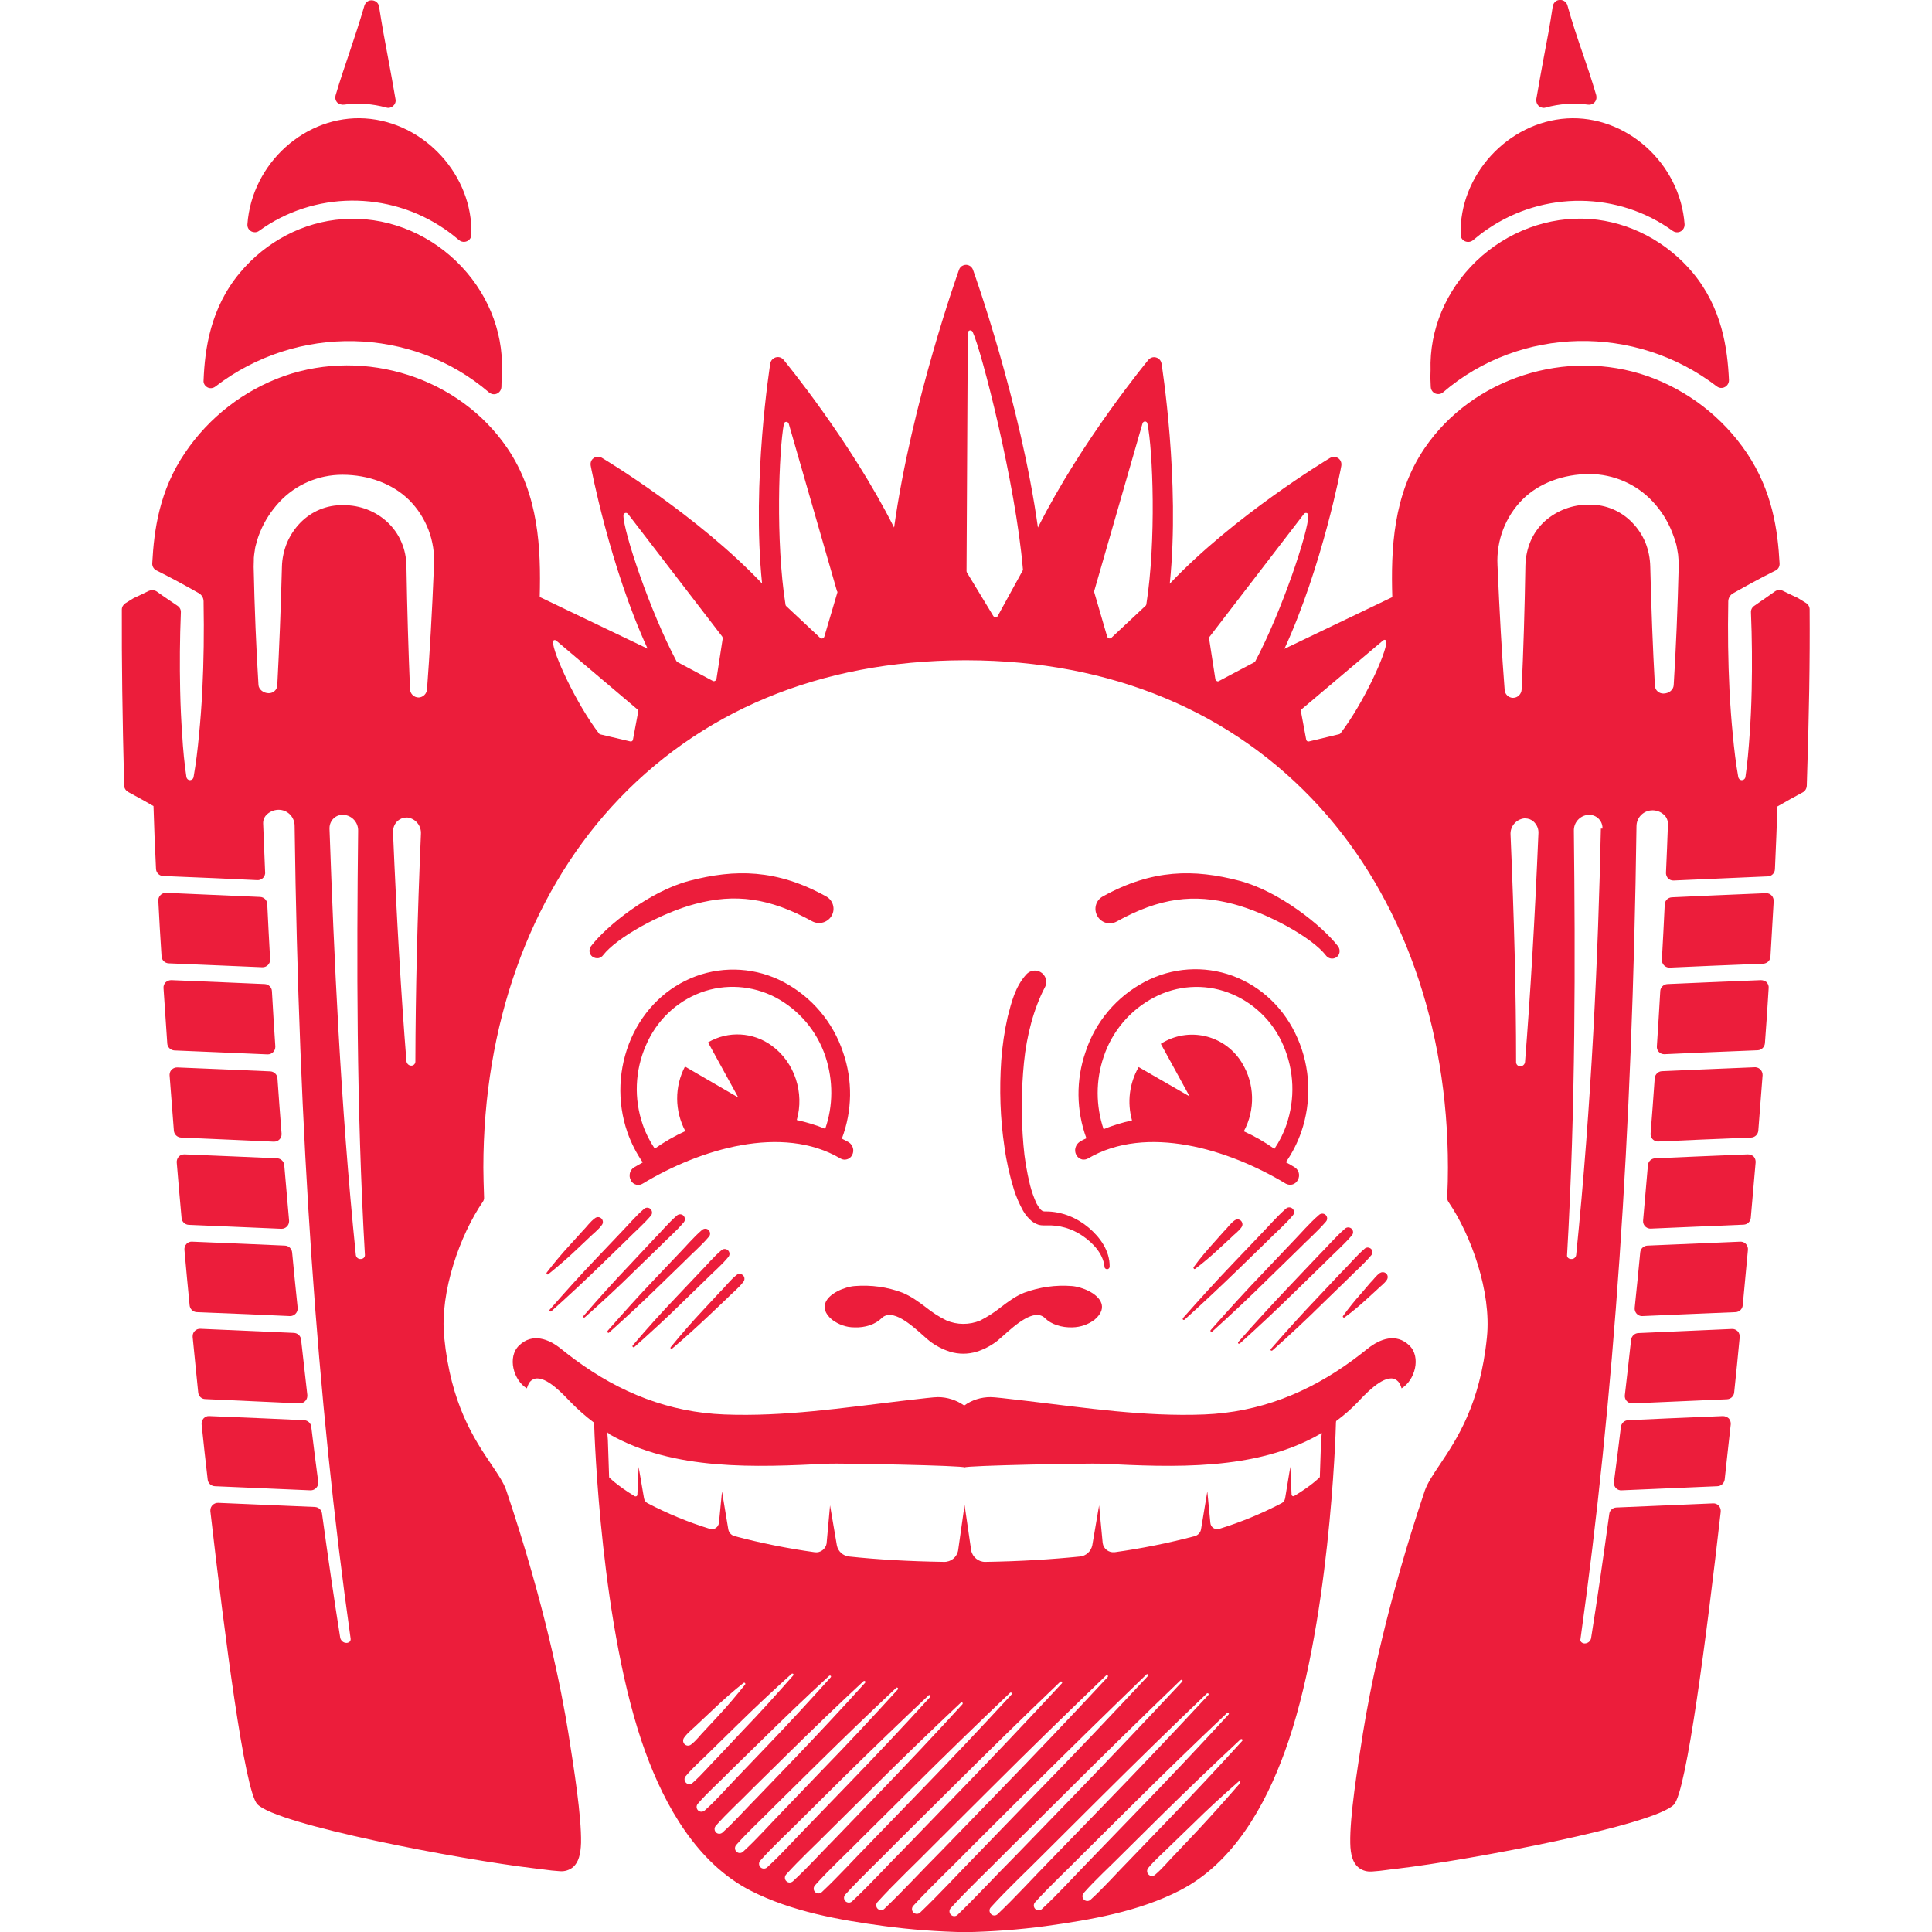 <?xml version="1.0" encoding="utf-8"?>
<!-- Generator: Adobe Illustrator 23.0.6, SVG Export Plug-In . SVG Version: 6.00 Build 0)  -->
<svg version="1.1" id="Layer_1" xmlns="http://www.w3.org/2000/svg" xmlns:xlink="http://www.w3.org/1999/xlink" x="0px" y="0px"
	 width="1080px" height="1080px" viewBox="0 0 1080 1080" style="enable-background:new 0 0 1080 1080;" xml:space="preserve">
<style type="text/css">
	.st0{fill:#EC1D3B;}
</style>
<g>
	<path class="st0" d="M173.5,833.1h0.2c2.3,0,4.2-1.9,4.2-4.2c0-0.2,0-0.4,0-0.5c-1.3-9.9-2.6-19.9-3.9-30.8c-0.2-2-1.9-3.6-4-3.7
		c-10.2-0.5-30.9-1.4-53-2.3c-1.2-0.1-2.4,0.4-3.2,1.3c-0.8,0.9-1.2,2.1-1.1,3.3c1.1,10.5,2.2,20.8,3.4,30.9c0.2,2,1.9,3.6,4,3.7
		C141,831.7,161.4,832.6,173.5,833.1z"/>
	<path class="st0" d="M973.3,694.1c-0.2,0-0.4,0-0.6,0l0.1,0c-20.6,0.9-40.4,1.7-51.9,2.2c-2.1,0.1-3.8,1.7-4,3.8
		c-1,10.3-2,20.7-3.1,31c-0.2,2.3,1.4,4.3,3.7,4.6c0.1,0,0.3,0,0.4,0h0.2c12-0.5,31.7-1.4,52.1-2.2c2.1-0.1,3.8-1.7,4-3.8
		c1-10.3,1.9-20.6,2.9-31C977.3,696.3,975.6,694.3,973.3,694.1z"/>
	<path class="st0" d="M963.1,791.6c-22.1,0.9-42.7,1.8-53,2.3c-2,0.1-3.7,1.6-4,3.7c-1.3,10.9-2.6,21-3.9,30.8
		c-0.3,2.3,1.3,4.4,3.6,4.7c0.2,0,0.4,0,0.5,0h0.2c12.1-0.5,32.5-1.4,53.6-2.3c2.1-0.1,3.7-1.7,4-3.7c1.1-10.1,2.2-20.4,3.4-30.9
		c0.1-1.2-0.3-2.4-1.1-3.3C965.5,792.1,964.3,791.6,963.1,791.6z"/>
	<path class="st0" d="M968.1,742.9c-21.1,0.9-41.2,1.8-52.3,2.3c-2.1,0.1-3.7,1.7-4,3.7c-1.1,9.9-2.2,20-3.5,31
		c-0.3,2.3,1.4,4.4,3.7,4.6c0.2,0,0.3,0,0.5,0h0.2c11.5-0.5,31.6-1.4,52.7-2.3c2.1-0.1,3.8-1.7,4-3.7c1.1-10.2,2.1-20.6,3.1-31
		c0.1-1.2-0.3-2.4-1.1-3.3C970.5,743.3,969.3,742.8,968.1,742.9z"/>
	<path class="st0" d="M94.3,538.5c20.2,0.8,39.8,1.7,52.3,2.2h0.2c2.3,0,4.2-1.9,4.2-4.2c0-0.1,0-0.1,0-0.2
		c-0.6-10.3-1.1-20.6-1.6-30.9c-0.1-2.2-1.8-3.9-4-4c-11.7-0.5-31.7-1.4-52.5-2.3c-2.3-0.1-4.3,1.7-4.4,4c0,0.1,0,0.3,0,0.4
		c0.5,10.1,1.1,20.5,1.8,31C90.4,536.7,92.1,538.4,94.3,538.5z"/>
	<path class="st0" d="M977,645.3c-20.4,0.8-40,1.7-51.8,2.2c-2.1,0.1-3.8,1.7-4,3.8c-0.9,10.3-1.8,20.7-2.7,31
		c-0.2,2.3,1.5,4.3,3.8,4.5c0.1,0,0.3,0,0.4,0h0.2c12.3-0.5,31.8-1.4,51.8-2.2c2.1-0.1,3.8-1.7,4-3.8c0.9-10.3,1.8-20.7,2.7-31
		c0.1-1.2-0.3-2.4-1.1-3.3C979.4,645.7,978.2,645.3,977,645.3z"/>
	<path class="st0" d="M149.5,589.4h0.2c2.3,0,4.2-1.9,4.2-4.2c0-0.1,0-0.2,0-0.3c-0.7-10.3-1.3-20.6-1.9-30.9
		c-0.1-2.1-1.9-3.8-4-3.9c-11.9-0.5-31.7-1.4-52.2-2.2c-1.2,0-2.3,0.4-3.2,1.2c-0.8,0.8-1.3,2-1.2,3.2c0.7,10.2,1.4,20.5,2.1,31
		c0.1,2.1,1.9,3.8,4,3.9C117.5,588,137,588.9,149.5,589.4z"/>
	<path class="st0" d="M162,735.7h0.2c2.3,0,4.2-1.9,4.2-4.2c0-0.1,0-0.3,0-0.4c-1.1-10.3-2.1-20.6-3.1-31c-0.2-2.1-1.9-3.7-4-3.8
		c-11.6-0.5-31.3-1.4-51.9-2.2c-1.2-0.1-2.4,0.4-3.2,1.3c-0.8,0.9-1.2,2.1-1.1,3.3c0.9,10.4,1.9,20.7,2.9,31c0.2,2.1,1.9,3.7,4,3.8
		C130.3,734.3,150,735.1,162,735.7z"/>
	<path class="st0" d="M167.4,784.5h0.2c2.3,0,4.2-1.9,4.2-4.2c0-0.2,0-0.3,0-0.5c-1.2-10.6-2.4-21-3.5-31c-0.2-2-1.9-3.6-4-3.7
		c-11.1-0.5-31.2-1.4-52.3-2.3c-2.3-0.1-4.3,1.7-4.3,4.1c0,0.2,0,0.3,0,0.5c1,10.5,2.1,20.8,3.1,31c0.2,2.1,1.9,3.7,4,3.7
		C135.8,783.1,155.9,784,167.4,784.5z"/>
	<path class="st0" d="M157.2,686.9h0.2c2.3,0,4.2-1.9,4.2-4.2c0-0.1,0-0.3,0-0.4c-0.9-10.3-1.8-20.6-2.7-31c-0.2-2.1-1.9-3.7-4-3.8
		c-11.9-0.5-31.5-1.4-51.8-2.2c-1.2,0-2.4,0.4-3.2,1.3c-0.8,0.9-1.2,2.1-1.1,3.3c0.9,10.3,1.7,20.7,2.7,31c0.2,2.1,1.9,3.7,4,3.8
		C125.4,685.5,144.9,686.4,157.2,686.9z"/>
	<path class="st0" d="M153,638.2h0.2c2.3,0,4.2-1.8,4.2-4.1c0-0.1,0-0.3,0-0.4c-0.8-10.3-1.6-20.6-2.3-30.9c-0.1-2.1-1.9-3.8-4-3.9
		c-12-0.5-31.6-1.4-51.9-2.2c-2.3-0.1-4.3,1.6-4.4,3.9c0,0.2,0,0.4,0,0.5c0.8,10.2,1.6,20.6,2.4,31c0.2,2.1,1.9,3.7,4,3.8
		C121.2,636.8,140.6,637.6,153,638.2z"/>
	<path class="st0" d="M192.3,58.5c7.9-1.1,15.9-0.5,23.6,1.6c0.4,0.1,0.7,0.2,1.1,0.2c1,0,2-0.4,2.8-1.1c1-0.9,1.6-2.3,1.3-3.7
		c-1.4-8.4-2.8-15.7-4.1-22.8c-1.8-9.4-3.4-18.2-5.1-29c-0.3-2.3-2.5-3.8-4.8-3.5c-1.6,0.2-2.9,1.4-3.4,3c-2.8,9.6-5.5,17.6-8.3,26
		c-2.5,7.5-5.2,15.2-7.8,24.1c-0.4,1.4-0.1,2.8,0.8,3.9C189.5,58.2,190.9,58.7,192.3,58.5z"/>
	<path class="st0" d="M799.6,211.1c0.1,1.7,0.1,3.5,0.2,5.2c0.1,2.3,2,4.1,4.3,4c1,0,1.9-0.4,2.6-1c43.1-37,107.4-38.3,153-3.3
		c1.8,1.4,4.4,1.1,5.9-0.8c0.6-0.8,0.9-1.7,0.9-2.7c-0.8-17.5-3.8-40.2-20.2-60c-14.6-17.5-35.6-28.5-57.6-30.1
		c-23-1.6-46.2,7-63.5,23.6c-16.9,16.3-26.2,38.4-25.5,60.9L799.6,211.1z"/>
	<path class="st0" d="M981.4,596.6c-0.2,0-0.4,0-0.5,0l0,0c-20.3,0.8-40,1.7-51.9,2.2c-2.1,0.1-3.8,1.8-4,3.9
		c-0.7,10.3-1.5,20.6-2.3,30.9c-0.2,2.3,1.5,4.3,3.8,4.5c0.1,0,0.3,0,0.4,0h0.2c12.5-0.6,31.9-1.4,51.8-2.2c2.1-0.1,3.8-1.7,4-3.8
		c0.8-10.4,1.6-20.7,2.4-31C985.4,598.8,983.7,596.8,981.4,596.6z"/>
	<path class="st0" d="M142.2,129.8c1,0.1,1.9-0.2,2.7-0.8l0,0c30.5-22.1,72.2-22.5,103.6-1c2.8,1.9,5.5,4,8.1,6.2
		c1.7,1.5,4.4,1.3,5.9-0.4c0.6-0.7,1-1.6,1-2.6c1-33.1-26.2-62.9-59.4-65c-33.1-2.1-63.3,24.9-65.8,59.2
		C138.1,127.7,139.9,129.7,142.2,129.8z"/>
	<path class="st0" d="M863,60.3c0.4,0,0.7-0.1,1.1-0.2c7.7-2.1,15.7-2.7,23.6-1.6c2.3,0.3,4.4-1.2,4.7-3.5c0.1-0.6,0-1.2-0.1-1.8
		c-2.6-8.9-5.2-16.6-7.8-24.1c-2.9-8.4-5.6-16.4-8.3-26.1c-0.6-2.2-2.9-3.5-5.2-2.9c-1.6,0.4-2.7,1.8-3,3.4
		c-1.6,10.8-3.3,19.6-5.1,29c-1.3,7.2-2.7,14.5-4.1,22.9c-0.2,1.4,0.3,2.8,1.3,3.8C861,59.9,862,60.3,863,60.3z"/>
	<path class="st0" d="M819,134.9c1.5,0.6,3.2,0.4,4.4-0.6c2.6-2.2,5.3-4.3,8.1-6.2c31.4-21.5,73.1-21.1,103.6,1
		c1.9,1.3,4.5,0.9,5.8-1c0.6-0.8,0.8-1.7,0.8-2.7c-2.5-34.2-32.7-61.2-65.8-59.2c-33.2,2.1-60.3,31.9-59.4,65
		C816.5,132.8,817.5,134.3,819,134.9z"/>
	<path class="st0" d="M115.9,216.5c1.4,0.8,3.2,0.6,4.5-0.4c45.6-35.1,109.9-33.7,153,3.3c0.8,0.6,1.7,1,2.7,1
		c2.3,0,4.1-1.8,4.2-4.1c0-1.8,0.1-3.5,0.2-5.2l0.1-4.1c0.7-22.4-8.6-44.6-25.5-60.9c-17.3-16.7-40.5-25.3-63.5-23.6
		c-22,1.5-43,12.5-57.6,30.1c-16.4,19.7-19.5,42.5-20.2,60C113.6,214.2,114.5,215.7,115.9,216.5z"/>
	<path class="st0" d="M984.3,547.9c-20.5,0.8-40.3,1.7-52.2,2.2c-2.1,0.1-3.9,1.8-4,3.9c-0.6,10.3-1.2,20.6-1.9,30.9
		c-0.2,2.3,1.6,4.3,3.9,4.4c0.1,0,0.2,0,0.3,0h0.2c12.5-0.6,32-1.4,52-2.2c2.1-0.1,3.8-1.8,4-3.9c0.8-10.5,1.5-20.8,2.1-31
		c0.1-1.2-0.4-2.3-1.2-3.2C986.6,548.3,985.5,547.9,984.3,547.9z"/>
	<path class="st0" d="M987.5,499.3c-0.1,0-0.3,0-0.4,0l0,0c-20.8,0.9-40.8,1.7-52.5,2.3c-2.2,0.1-3.9,1.8-4,4
		c-0.5,10.3-1,20.6-1.6,30.9c-0.1,2.3,1.7,4.3,4,4.4c0.1,0,0.1,0,0.2,0h0.2c12.5-0.6,32.1-1.4,52.3-2.2c2.1-0.1,3.9-1.8,4-3.9
		c0.6-10.5,1.2-20.9,1.8-31C991.6,501.3,989.8,499.4,987.5,499.3z"/>
	<path class="st0" d="M1011.6,340.6c0-1.4-0.8-2.8-2-3.5l-2.4-1.5l-1.8-1.1l-0.5-0.3c-0.9-0.4-1.7-0.8-2.6-1.2l-5.8-2.8
		c-1.4-0.7-3-0.5-4.3,0.4c-2.1,1.5-4.3,3-6.4,4.5c-1.2,0.8-2.4,1.6-3.6,2.5l-1.6,1.1c-1.2,0.8-1.9,2.2-1.8,3.6
		c0.6,14.6,0.7,29.2,0.4,43.4c-0.2,9.6-0.6,17.3-1.1,24.4c-0.6,8.9-1.3,16.9-2.4,24.3c-0.2,1.1-1.2,1.8-2.3,1.7
		c-0.8-0.1-1.5-0.8-1.7-1.7c-1.3-7.4-2.3-15.3-3.1-24.2c-0.7-7-1.3-14.8-1.8-24.3c-0.8-16.3-1-32.7-0.7-48.9v-0.7
		c0-2,1.1-3.8,2.8-4.7c3.6-2,7.3-4.1,11-6.1c4.1-2.2,7.7-4.1,11.1-5.8l1.2-0.6l0.2-0.1c1.6-0.7,2.5-2.3,2.4-4
		c-1-18.6-4-40.5-18.4-61.9c-13.4-19.8-32.8-34.8-55.3-42.8c-45.6-15.9-98,1-124.7,40.2c-17.7,26-18.9,56.4-18.1,83.3l-60.3,28.9
		c21.2-46.1,31.8-101.7,31.8-102.3c0.4-2.3-1-4.5-3.3-4.9c-1-0.2-2.1,0-3,0.5c-2.3,1.4-53.6,32.3-89.6,70.3
		c5.9-57.2-4.5-122.4-4.6-123.1c-0.4-2.3-2.5-3.8-4.8-3.5c-1,0.2-1.9,0.7-2.5,1.4c-0.4,0.5-37.4,45.2-61.8,93.8
		c-9.8-70.1-36-143.3-36.3-144.1c-0.8-2.2-3.2-3.3-5.3-2.5c-1.2,0.4-2.1,1.3-2.5,2.5c-0.3,0.8-26.5,74-36.3,144.1
		c-24.4-48.5-61.4-93.3-61.8-93.8c-1.5-1.8-4.1-2-5.9-0.5c-0.8,0.6-1.3,1.5-1.5,2.5c-0.1,0.7-10.5,65.9-4.6,123.1
		c-36-38-87.2-68.9-89.6-70.3c-2-1.2-4.5-0.5-5.7,1.4c-0.5,0.9-0.7,1.9-0.5,3c0.1,0.6,10.6,56.2,31.8,102.3l-60.3-28.9
		c0.7-26.8-0.4-57.2-18.2-83.3c-26.7-39.2-79.1-56.1-124.7-40.2c-22.5,8-41.9,23-55.3,42.8c-14.5,21.3-17.4,43.3-18.4,61.9
		c-0.1,1.7,0.9,3.3,2.4,4l0.2,0.1l1.2,0.6c3.4,1.7,7,3.6,11.1,5.8c3.7,2,7.3,4,11,6.1c1.7,0.9,2.8,2.7,2.8,4.7v0.8
		c0.3,16.2,0.1,32.6-0.7,48.8c-0.5,9.6-1.1,17.3-1.8,24.4c-0.8,8.9-1.8,16.8-3.1,24.2c-0.2,1.1-1.2,1.8-2.3,1.7
		c-0.8-0.1-1.5-0.8-1.7-1.7c-1.1-7.4-1.9-15.3-2.4-24.3c-0.5-7-0.9-14.8-1.1-24.4c-0.3-14.2-0.2-28.8,0.4-43.4
		c0.1-1.4-0.6-2.8-1.8-3.6l-1.6-1.1c-1.2-0.8-2.4-1.6-3.7-2.5c-2.1-1.4-4.2-2.9-6.3-4.4c-1.3-0.9-3-1-4.5-0.4l-5.8,2.8
		c-0.9,0.4-1.7,0.8-2.6,1.2l-0.5,0.3l-1.8,1.1l-2.4,1.5c-1.2,0.8-2,2.1-2,3.5c-0.1,28.5,0.3,59.8,1.3,98.4c0,1.5,0.9,2.8,2.2,3.6
		c4.7,2.5,9.5,5.2,14.2,7.9c0.3,11,0.8,22.7,1.4,35.1c0.1,2.2,1.8,3.9,4,4c20.5,0.8,40.3,1.7,52.6,2.3c1.7,0.1,3.4-0.9,4.1-2.5
		c0.2-0.6,0.4-1.2,0.3-1.8c-0.4-9.1-0.7-18.2-1.1-27.2V460c0-1.9,0.9-3.7,2.3-4.9c1.9-1.7,4.5-2.6,7.1-2.4c4.7,0.4,8.2,4.3,8.2,9
		c2.3,172.2,12.5,320.8,31.3,454.3c0.1,0.6-0.1,1.2-0.4,1.6c-0.5,0.5-1.2,0.8-1.9,0.8c-1.7,0-3.1-1.2-3.5-2.8
		c-3.5-22-6.9-45.5-10.2-69.6c-0.3-2-1.9-3.5-4-3.6c-10.9-0.5-31.9-1.4-54-2.3c-2.3-0.1-4.3,1.7-4.4,4c0,0.2,0,0.4,0,0.7
		c8.1,70.4,19.1,156,26.2,163.7c10.4,11.5,113.9,31.1,154.7,35.9c2.3,0.3,4.1,0.5,5.7,0.7c3,0.4,5.3,0.7,8.6,0.9
		c2.8,0.3,5.6-0.6,7.7-2.4c2.8-2.6,4.1-6.8,4.3-13.4c0.3-14.9-4-41.9-7.1-61.5c-3.7-23.2-13.1-71.6-34.7-135.6
		c-1.4-4.2-4.6-8.9-8.3-14.4c-9.6-14.2-22.7-33.7-26.4-71.3c-2.5-25.3,8.9-57.1,21.6-75.6c0.5-0.7,0.8-1.6,0.7-2.5
		c-0.2-6.2-0.4-11.8-0.4-16.6c0-79.3,25.5-150.9,71.7-201.7c24-26.4,53.4-47.1,86.3-60.8c33.3-13.9,70.5-21,110.7-21.1h1.8
		c80.2,0.2,148.3,28.5,197,82c46.2,50.8,71.7,122.4,71.7,201.7c0,4.8-0.1,10.4-0.4,16.6c0,0.9,0.2,1.8,0.7,2.5
		c12.6,18.4,24.1,50.3,21.5,75.6c-3.8,37.7-16.9,57.1-26.4,71.3c-3.7,5.5-6.8,10.2-8.3,14.4c-21.5,64-30.9,112.4-34.6,135.6
		c-3.1,19.7-7.4,46.6-7.1,61.5c0.1,6.6,1.5,10.9,4.3,13.4c1.8,1.6,4.3,2.5,6.7,2.5c0.4,0,0.8,0,1,0c3.3-0.2,5.6-0.5,8.6-0.9
		c1.6-0.2,3.4-0.5,5.7-0.7c40.8-4.8,144.3-24.4,154.7-35.9c7-7.7,18.1-93.3,26.1-163.7c0.1-1.2-0.3-2.4-1.1-3.3
		c-0.8-0.9-2-1.4-3.3-1.3c-22.1,0.9-43.1,1.8-54,2.3c-2,0.1-3.7,1.6-3.9,3.6c-3.3,24.1-6.7,47.6-10.2,69.6c-0.4,1.7-1.9,2.8-3.6,2.8
		c-0.7,0-1.4-0.3-1.9-0.8c-0.4-0.5-0.6-1.1-0.4-1.7c18.7-133.5,29-282.1,31.3-454.3c0-4.7,3.6-8.5,8.2-8.9c2.6-0.2,5.1,0.6,7.1,2.4
		c1.4,1.2,2.2,3,2.3,4.9v0.2c-0.3,9.1-0.7,18.1-1.1,27.2c-0.1,1.1,0.3,2.1,0.9,3c0.8,1,2.1,1.6,3.4,1.5c12.2-0.5,32.1-1.4,52.6-2.3
		c2.2-0.1,3.9-1.8,4-4c0.6-12.4,1-24.2,1.4-35.1c4.7-2.7,9.5-5.4,14.2-7.9c1.3-0.7,2.1-2.1,2.2-3.6
		C1011.3,400.3,1011.8,369,1011.6,340.6z M203.4,703.1c-0.5,0.5-1.2,0.7-1.8,0.7c-1.4,0.1-2.6-1-2.7-2.4c0,0,0,0,0,0
		c-8.6-84.3-12.2-167.7-14.7-238c0-0.1,0-0.1,0-0.2v-0.3c0-2.1,0.9-4.1,2.4-5.5c1.5-1.4,3.6-2.1,5.7-1.9c4.6,0.5,8,4.3,7.9,8.9
		c-0.8,70.7-1,154.2,3.8,237.2C204,702.2,203.8,702.7,203.4,703.1z M235.3,466.2c-2,46.7-3,88.3-3.1,127.2c0,1.3-1,2.3-2.3,2.3
		c0,0,0,0,0,0c-1.4,0-2.5-1.1-2.7-2.5c-3-37.7-5.4-78.4-7.5-127.8v-0.1c0-0.2,0-0.5,0-0.7c0.1-2.2,1-4.3,2.7-5.8
		c1.3-1.1,3-1.8,4.7-1.8h0.7C232.3,457.6,235.6,461.6,235.3,466.2z M242.6,316.1L242.6,316.1c-1.1,27.1-2.4,49.2-3.9,69.3
		c-0.2,2.4-2.1,4.3-4.5,4.5h-0.2c-2.6,0-4.7-2.1-4.8-4.6c-0.9-21.7-1.6-44.3-2-69c-0.1-4.7-1-9.2-2.9-13.5c-1.8-4.2-4.5-7.9-7.8-11
		c-6.6-6.1-15.3-9.4-24.2-9.4h-0.6c-9-0.2-17.6,3.4-23.9,9.9c-3.1,3.2-5.6,7-7.4,11.2c-1.7,4.2-2.7,8.8-2.8,13.3
		c-0.6,23.6-1.5,45.3-2.6,66.5c-0.2,2.4-2.3,4.2-4.7,4.2h-0.1c-2.9,0-5.5-2.1-5.7-4.5c-1.3-20.8-2.2-42.6-2.7-66.2
		c0-1.2,0.1-2.5,0.1-3.8v-1.1c0.1-1.1,0.2-2.3,0.4-3.4c0.1-0.5,0.2-1.1,0.2-1.5c0.2-1.1,0.4-2.2,0.8-3.3c0.2-0.5,0.3-1.1,0.4-1.5
		c0.3-1.1,0.7-2.2,1.1-3.3c0.2-0.5,0.4-1,0.6-1.5c2.5-6.2,6.2-11.8,10.7-16.7c9.1-9.8,21.9-15.3,35.3-15.3
		c14.6,0,28.2,5.1,37.3,14.1C238.3,289.1,243.4,302.4,242.6,316.1z M356.8,397.6l-3,16c-0.1,0.3-0.2,0.5-0.5,0.7
		c-0.2,0.1-0.4,0.2-0.6,0.2c-0.1,0-0.2,0-0.2,0l-17-4c-0.2-0.1-0.5-0.2-0.6-0.4c-12.8-16.7-25.8-45-25.8-51.3c0-0.6,0.5-1.1,1.1-1
		c0.2,0,0.4,0.1,0.6,0.2l45.7,38.7C356.8,396.9,356.9,397.2,356.8,397.6z M400.5,379.6c-0.1,0.4-0.3,0.8-0.8,1
		c-0.2,0.1-0.4,0.2-0.6,0.2c-0.2,0-0.5-0.1-0.7-0.2l-19.7-10.5c-0.2-0.1-0.4-0.3-0.6-0.6c-14.7-27.7-29.6-72.2-29.6-81.4
		c0-0.8,0.6-1.4,1.4-1.4c0.4,0,0.8,0.2,1.1,0.5l52.7,68.6c0.2,0.3,0.3,0.7,0.3,1.1L400.5,379.6z M468.1,331.2L468.1,331.2l-7.3,24.7
		c-0.2,0.7-1,1.2-1.7,1c-0.2-0.1-0.4-0.2-0.6-0.3l-19-17.8c-0.2-0.2-0.4-0.5-0.4-0.8c-5.6-35.4-3.7-86.3-0.9-101.1
		c0.1-0.6,0.7-1.1,1.3-1.1c0.6,0,1.2,0.4,1.4,1l27,93.7C468.1,330.6,468.2,330.9,468.1,331.2z M571.7,318.9L571.7,318.9l-14,25.5
		c-0.2,0.4-0.7,0.7-1.2,0.7c-0.5,0-0.9-0.3-1.2-0.7l-14.8-24.4c-0.1-0.2-0.2-0.5-0.2-0.7l0.7-133.2c0-0.7,0.5-1.2,1.1-1.4
		c0.6-0.1,1.3,0.2,1.6,0.8c4.9,10.3,24,84.5,28.1,132.6C571.9,318.4,571.9,318.7,571.7,318.9z M640.8,337.9L640.8,337.9
		c-0.1,0.3-0.2,0.6-0.5,0.8l-19,17.8c-0.3,0.2-0.6,0.4-1,0.4c-0.1,0-0.3,0-0.4-0.1c-0.5-0.1-0.8-0.5-1-1l-7.2-24.7
		c-0.1-0.3-0.1-0.5,0-0.8l27-93.7c0.2-0.6,0.8-1,1.4-1c0.6,0,1.2,0.5,1.3,1.1C644.5,251.6,646.4,302.5,640.8,337.9z M701.2,370.2
		L701.2,370.2l-19.8,10.5c-0.2,0.1-0.4,0.2-0.6,0.2c-0.2,0-0.4-0.1-0.6-0.2c-0.4-0.2-0.7-0.6-0.8-1l-3.5-22.7
		c-0.1-0.4,0-0.8,0.3-1.1l52.7-68.6c0.4-0.5,1-0.7,1.6-0.5c0.6,0.2,0.9,0.7,0.9,1.3c0,9.2-14.9,53.7-29.6,81.4
		C701.7,369.8,701.5,370,701.2,370.2z M749.3,410L749.3,410c-0.2,0.2-0.4,0.3-0.6,0.4l-17.1,4.1c-0.1,0-0.2,0-0.3,0
		c-0.2,0-0.4-0.1-0.6-0.2c-0.2-0.2-0.4-0.4-0.5-0.7l-3-16.1c-0.1-0.4,0.1-0.8,0.4-1l45.7-38.6c0.5-0.4,1.2-0.3,1.5,0.2
		c0.1,0.2,0.2,0.4,0.2,0.6C775.1,365,762.1,393.3,749.3,410z M860,465.6c-2.1,49.7-4.5,90.3-7.5,128c-0.1,1.4-1.3,2.5-2.8,2.5
		c-1.2-0.1-2.2-1.1-2.2-2.3c0-38.9-1.1-80.5-3.1-127.2c-0.3-4.5,3-8.5,7.5-9.1c0.2,0,0.4,0,0.7,0c1.7,0,3.4,0.6,4.7,1.8
		c1.6,1.5,2.6,3.5,2.7,5.7C860,465.1,860,465.4,860,465.6L860,465.6z M895.8,462.9v0.3h-0.9c-1.5,70.5-5.2,153.9-13.8,238.2
		c-0.1,1.4-1.3,2.5-2.7,2.4c0,0-0.1,0-0.1,0c-0.7,0-1.3-0.2-1.8-0.7c-0.4-0.4-0.6-1-0.5-1.5c4.8-82.9,4.6-166.4,3.8-237.2
		c-0.1-4.6,3.3-8.4,7.9-8.9h0.7c4,0,7.3,3.2,7.4,7.2C895.8,462.8,895.8,462.8,895.8,462.9z M935.6,383.1c-0.2,2.6-2.7,4.6-5.8,4.6
		c-2.4,0-4.5-1.8-4.7-4.2c0,0,0-0.1,0-0.1c-1.2-21.3-2-43.2-2.6-66.7c-0.1-4.6-1-9.1-2.7-13.4c-1.7-4.1-4.2-7.9-7.3-11.1
		c-6.2-6.5-14.7-10.1-23.6-10.1h-0.6c-9.1-0.1-18,3.2-24.8,9.3c-3.4,3.1-6.1,6.9-7.9,11.1c-1.8,4.3-2.8,8.9-2.9,13.6
		c-0.4,24.9-1.1,47.5-2.1,69.3c-0.1,2.6-2.2,4.7-4.8,4.7h-0.2c-2.4-0.1-4.4-2.1-4.5-4.5c-1.6-20.3-2.8-42.4-4-69.7
		c-0.7-13.7,4.4-27.1,14.1-36.8c9.1-9,22.7-14.1,37.3-14.1c13.4,0,26.3,5.6,35.4,15.4c4.6,4.9,8.2,10.6,10.7,16.8
		c0.2,0.5,0.4,1,0.6,1.6c0.4,1.1,0.8,2.1,1.1,3c0.2,0.7,0.3,1.2,0.5,1.7c0.3,1,0.6,2.1,0.7,3.2c0.1,0.5,0.2,1,0.3,1.7
		c0.2,1.1,0.4,2.2,0.4,3.3l0.1,1.2c0.1,1.3,0.1,2.6,0.1,3.6C937.8,340.4,936.9,362.3,935.6,383.1z"/>
	<path class="st0" d="M601.6,645.5L601.6,645.5c0.7,1.4,2,2.4,3.6,2.7c1.1,0.1,2.1-0.1,3-0.6c32.6-19.2,78.5-5.3,110.6,14.1
		c0.1,0.1,0.2,0.1,0.3,0.1c2.4,1.2,5.2,0.2,6.4-2.2c1.4-2.5,0.6-5.6-1.8-7.1c-1.6-1-3.2-1.9-4.9-2.8c3.6-5.2,6.5-10.9,8.6-16.9
		c5.9-17.1,5.2-35.9-2.1-52.5c-7.2-16.5-20.1-28.8-36.2-34.8c-16.1-5.9-33.9-4.7-49.1,3.3c-15.8,8.3-27.7,22.4-33.2,39.3
		c-5.4,15.6-5.2,32.7,0.5,48.2c-1.3,0.6-2.6,1.2-3.8,2C601.2,639.9,600.3,643,601.6,645.5z M616.9,590.9
		c4.7-14.3,14.8-26.3,28.2-33.3c12.8-6.8,28-7.8,41.6-2.7c13.8,5.2,24.9,15.9,30.7,29.5c6.1,14.1,6.7,29.9,1.7,44.4
		c-1.6,4.7-3.9,9.3-6.7,13.4c-5.4-3.8-11.1-7.1-17.1-9.8c6.5-12,6.1-26.6-1-38.2c-0.2-0.3-0.3-0.5-0.5-0.8
		c-9.7-15.1-29.7-19.6-44.9-9.9l16.1,29.4l-28.5-16.4c-5.2,9.1-6.5,19.8-3.7,29.8c-5.4,1.2-10.7,2.8-15.9,4.9
		C612.5,618.1,612.5,603.9,616.9,590.9z"/>
	<path class="st0" d="M354.6,753C354.6,753,354.6,753,354.6,753c9.1-8.1,18.1-16.3,26.7-24.8l13.1-12.7c4.3-4.4,9-8.2,12.8-12.9
		c0.9-1.1,0.8-2.8-0.4-3.8c-1-0.8-2.4-0.8-3.4,0c-4.7,3.9-8.5,8.7-12.8,13l-12.5,13.2c-8.4,8.8-16.5,17.8-24.4,27.1
		c-0.2,0.2-0.2,0.6,0,0.8C353.9,753.2,354.3,753.2,354.6,753z"/>
	<path class="st0" d="M375.7,753.9L375.7,753.9c7-5.9,13.8-12.1,20.4-18.3l9.9-9.4c3.2-3.3,6.8-6,9.6-9.7c0.9-1.2,0.7-2.9-0.5-3.8
		c-1-0.8-2.4-0.8-3.3,0c-3.6,2.8-6.3,6.6-9.6,9.8l-9.3,10c-6.2,6.6-12.2,13.5-18,20.6c-0.2,0.3-0.1,0.7,0.2,0.9
		C375.2,754.1,375.5,754.1,375.7,753.9z"/>
	<path class="st0" d="M318.7,695.8c-4.6,5-9,10.2-13.1,15.6c-0.2,0.3-0.1,0.7,0.2,0.9c0.2,0.2,0.5,0.2,0.7,0
		c5.3-4.3,10.5-8.7,15.4-13.4l7.4-7c2.4-2.4,5.2-4.4,7.2-7.2c0.9-1.2,0.6-2.9-0.6-3.8c-1-0.7-2.2-0.7-3.2,0c-2.8,2-4.7,4.9-7.1,7.3
		L318.7,695.8z"/>
	<path class="st0" d="M759.1,783.7c3.5-3.7,13.4-14.6,19.9-13c1.4,0.4,2.5,1.3,3.3,2.5c0.5,0.9,0.9,1.9,1.2,2.9l0,0
		c7.4-4.4,11.1-17.5,4.3-24c-7.4-7.1-16.4-3.7-23.4,1.9c-2.6,2.1-5.2,4.1-7.9,6.1c-25.1,18.5-52.6,29.4-83.4,30.6
		c-33.3,1.3-66.3-3.7-99.3-7.6c-12-1.4-17.9-2.1-20.1-2.1c-5.3,0-10.4,1.6-14.7,4.7c-4.3-3-9.4-4.7-14.7-4.7
		c-2.2,0-8.1,0.7-20.1,2.1c-33,3.9-66,8.9-99.3,7.6c-30.8-1.2-58.3-12.1-83.4-30.6c-2.7-2-5.3-4-7.9-6.1c-6.9-5.6-16-9-23.4-1.9
		c-6.8,6.5-3.1,19.6,4.3,24c0.3-1,0.7-2,1.2-2.9c0.7-1.2,1.9-2.1,3.3-2.5c6.5-1.6,16.3,9.3,19.9,13c4.1,4.2,8.5,8.1,13.2,11.6
		c0.2,7.1,3.8,115.8,28.6,183.9c11,30.3,28.9,62.2,58.7,77.6c23,11.8,49.7,16.5,75,19.9c14.9,2,30,3.1,45.1,3.4
		c15.1-0.3,30.1-1.4,45-3.4c25.3-3.5,52-8.1,75-19.9c29.9-15.3,47.7-47.3,58.7-77.6c25-68.4,28.5-177.8,28.6-183.9l0.1-0.9
		C751.5,791,755.5,787.5,759.1,783.7z M382.4,971.4c2.2-3.1,5.3-5.3,8-8l8.2-7.7c5.4-5.2,11.1-10.2,17-14.9c0.3-0.2,0.7-0.2,0.9,0.1
		c0.2,0.2,0.2,0.6,0,0.8c-4.7,5.9-9.6,11.7-14.7,17.2l-7.7,8.3c-2.7,2.7-4.8,5.8-7.9,8.1c0,0,0,0,0,0c-1.2,0.9-2.9,0.6-3.8-0.6
		C381.7,973.7,381.7,972.4,382.4,971.4z M387.1,996.7c-1,0.9-2.5,0.9-3.5,0c-1.1-1-1.3-2.7-0.3-3.8c4.4-5.3,9.7-9.7,14.5-14.6
		l14.7-14.4c9.8-9.6,19.8-19,30-28.2c0.2-0.2,0.6-0.2,0.9,0c0.2,0.2,0.2,0.6,0,0.9c-9.1,10.3-18.3,20.6-27.8,30.4L401.5,982
		C396.7,986.8,392.3,992.2,387.1,996.7L387.1,996.7z M393.9,1012.1L393.9,1012.1c-1,0.9-2.6,0.9-3.6,0c-1.1-1-1.2-2.7-0.2-3.8
		c5.6-6.5,12.1-12.1,18-18.2l18.3-17.9c12.2-12,24.5-23.8,37.1-35.4c0,0,0,0,0,0c0.2-0.2,0.6-0.2,0.9,0c0.2,0.2,0.2,0.6,0,0.8
		c-11.4,12.7-23,25.3-34.8,37.6l-17.7,18.5C405.9,999.9,400.3,1006.5,393.9,1012.1z M403.9,1024.4L403.9,1024.4
		c-1,0.9-2.5,0.9-3.5,0.1c-1.1-1-1.3-2.7-0.3-3.8c6.4-7.3,13.6-13.7,20.3-20.6l20.6-20.3c13.7-13.5,27.6-26.9,41.7-40
		c0.2-0.2,0.6-0.2,0.9,0c0.2,0.2,0.2,0.6,0,0.9c-12.9,14.3-26.1,28.4-39.4,42.3l-20,20.8C417.4,1010.6,411.1,1017.9,403.9,1024.4z
		 M415.4,1035.1c-1,1-2.7,1-3.7,0c-1.1-1-1.1-2.7-0.1-3.8c6.9-7.8,14.7-14.8,22-22.3l22.3-22c14.9-14.7,29.9-29.2,45.1-43.5
		c0.2-0.2,0.5-0.2,0.8,0c0.3,0.2,0.3,0.6,0.1,0.9c-14.1,15.5-28.3,30.7-42.9,45.7l-21.7,22.6v0
		C430,1020.2,423.1,1028.1,415.4,1035.1z M428.8,1043.9L428.8,1043.9c-1,0.9-2.6,0.9-3.6,0c-1.1-1-1.2-2.7-0.2-3.8
		c7.3-8.2,15.5-15.6,23.2-23.4l23.4-23.2c15.6-15.4,31.5-30.7,47.5-45.8c0.2-0.2,0.6-0.2,0.9,0c0.2,0.2,0.2,0.6,0,0.9
		c-14.8,16.3-29.9,32.3-45.2,48.1l-22.9,23.7C444.2,1028.2,436.9,1036.5,428.8,1043.9z M443.3,1051.6L443.3,1051.6
		c-1.1,1-2.7,1-3.7,0c-1.1-1-1.1-2.7-0.1-3.8c7.7-8.5,16.1-16.2,24.1-24.3l24.3-24.1c16.2-16.1,32.6-32,49.2-47.6
		c0.2-0.2,0.6-0.2,0.9,0s0.2,0.6,0,0.9c-15.4,16.9-31.1,33.5-46.9,49.9l-23.8,24.7C459.3,1035.3,451.8,1043.8,443.3,1051.6z
		 M459.4,1057.7L459.4,1057.7c-1.1,1-2.7,1-3.7,0c-1.1-1-1.1-2.7-0.1-3.8c8.5-9.5,18-18.1,26.9-27.2l27.2-27
		c18.1-18,36.4-35.8,54.9-53.4c0.2-0.2,0.6-0.2,0.9,0s0.2,0.6,0,0.9c-17.3,18.8-34.8,37.3-52.6,55.6l-26.6,27.5
		C477.2,1039.5,468.7,1049,459.4,1057.7z M476.3,1062.9L476.3,1062.9c-1,0.9-2.5,0.9-3.6,0c-1.1-1-1.2-2.7-0.2-3.8
		c9.5-10.4,19.9-20,29.7-30.1l30-29.8c20-19.9,40.1-39.6,60.5-59.1c0.2-0.2,0.6-0.2,0.9,0c0.2,0.2,0.2,0.6,0,0.9
		c-19.2,20.7-38.6,41.2-58.2,61.4l-29.4,30.4C496,1042.8,486.6,1053.3,476.3,1062.9z M494.3,1067.1c-1,0.9-2.5,0.9-3.6,0
		c-1.1-1-1.2-2.7-0.2-3.8c10.1-11.1,21.1-21.3,31.6-32l31.9-31.8c21.2-21.2,42.7-42.1,64.3-62.9c0.2-0.2,0.6-0.2,0.9,0
		s0.2,0.6,0,0.9c-20.4,22-41.1,43.7-62,65.2l-31.3,32.3C515.3,1045.6,505.2,1056.7,494.3,1067.1z M514.3,1069.2
		c-1,0.9-2.5,0.9-3.6,0c-1.1-1-1.2-2.7-0.2-3.8c10.4-11.3,21.6-21.7,32.3-32.7l32.5-32.4c21.7-21.6,43.6-43,65.6-64.3
		c0.2-0.2,0.6-0.2,0.9,0c0.2,0.2,0.2,0.6,0,0.8c-20.9,22.4-42,44.6-63.4,66.5l-31.9,33l0,0C535.7,1047.3,525.4,1058.6,514.3,1069.2z
		 M535.3,1070.4c-1,1-2.7,1-3.7,0c-1.1-1-1.1-2.7-0.1-3.8c10.1-11.1,21.2-21.4,31.8-32.2l32.1-31.9c21.3-21.3,42.9-42.4,64.6-63.3
		c0.2-0.2,0.6-0.2,0.9,0c0.2,0.2,0.2,0.6,0,0.8c-20.6,22.1-41.4,43.9-62.4,65.6l-31.5,32.5C556.3,1048.8,546.1,1060,535.3,1070.4z
		 M557.6,1070.1c-1,0.9-2.5,0.9-3.5,0c-1.1-1-1.3-2.7-0.3-3.8c9.5-10.5,19.9-20.1,29.9-30.2l30.1-30c20.1-20,40.3-39.8,60.8-59.4
		c0.2-0.2,0.6-0.2,0.9,0c0.2,0.2,0.2,0.6,0,0.8c-19.3,20.8-38.8,41.3-58.5,61.6l-29.6,30.5h0
		C577.3,1049.9,567.8,1060.4,557.6,1070.1z M582.4,1067.2c-1,0.9-2.5,0.9-3.6,0c-1.1-1-1.2-2.7-0.2-3.8c8.4-9.3,17.7-17.8,26.5-26.8
		l26.7-26.5c17.8-17.7,35.8-35.2,54.1-52.5c0,0,0,0,0,0c0.2-0.2,0.6-0.2,0.9,0c0.2,0.2,0.2,0.6,0,0.8c-17,18.5-34.3,36.8-51.8,54.8
		l-26.2,27.1h0C600,1049.3,591.6,1058.7,582.4,1067.2z M693.2,996.8L693.2,996.8c-7.7,8.9-15.5,17.6-23.4,26.1l-12,12.7
		c-4.1,4.1-7.7,8.7-12.2,12.5c-1,0.8-2.4,0.8-3.3,0c-1.2-0.9-1.4-2.6-0.5-3.8c3.7-4.5,8.2-8.3,12.3-12.4l12.6-12.2
		c8.3-8.2,16.9-16.1,25.7-23.8c0.2-0.2,0.6-0.2,0.9,0C693.4,996.2,693.4,996.6,693.2,996.8z M694.4,973.2L694.4,973.2
		c-13.8,15.2-27.8,30.1-42,44.8l-21.3,22.1c-7.2,7.3-13.9,15-21.5,21.9c-1,0.9-2.5,0.9-3.6,0c-1.1-1-1.2-2.7-0.2-3.8
		c6.8-7.7,14.4-14.5,21.6-21.8l21.8-21.6c14.5-14.3,29.3-28.5,44.3-42.5c0.2-0.2,0.6-0.2,0.9,0C694.6,972.6,694.6,973,694.4,973.2z
		 M738.5,804.8l-0.7,20.9c0,0-4.2,4.5-14.4,10.6c-0.1,0.1-0.3,0.1-0.4,0.1c-0.5,0-1-0.4-1-0.9l-0.7-15.6l-2.9,17.6
		c-0.2,1.2-0.9,2.2-2,2.8c-11.1,5.8-22.7,10.6-34.7,14.3c-0.3,0.1-0.5,0.1-0.8,0.2c-2.2,0.2-4.1-1.3-4.3-3.5l-1.7-17.6l-3.5,21.1
		c-0.3,1.9-1.7,3.4-3.5,3.9c-14.8,3.9-29.7,6.9-44.8,9c-0.1,0-0.2,0-0.2,0c-3.2,0.3-6.1-2-6.5-5.2l-2-21l-3.8,22.3
		c-0.7,3.4-3.5,6-6.9,6.3c-15.9,1.6-33.5,2.7-52.9,3c-3.8,0.1-7.2-2.7-7.9-6.4l-3.7-25.4l-3.6,25.4c-0.7,3.8-4,6.5-7.9,6.4
		c-19.4-0.3-37.1-1.3-53-3c-3.4-0.3-6.3-2.9-6.9-6.3l-3.8-22.3l-1.9,21c0,0.1,0,0.1,0,0.2c-0.5,3.2-3.5,5.5-6.7,5
		c-15.1-2.1-30.1-5.1-44.8-9c-1.8-0.5-3.2-2-3.5-3.9l-3.5-21.1l-1.7,17.6c0,0.3-0.1,0.5-0.2,0.8c-0.7,2.1-2.9,3.2-5,2.5
		c-12-3.7-23.6-8.5-34.7-14.3c-1.1-0.6-1.8-1.6-2-2.8L357,820l-0.7,15.6c0,0.2-0.1,0.3-0.1,0.4c-0.3,0.5-0.9,0.6-1.4,0.4
		c-10.2-6.2-14.3-10.6-14.3-10.6l-0.7-20.9l-0.3-3.8l0.2,0.1v-0.5l0.9,1c36.1,20.6,81.7,18.5,122.2,16.5c5.8-0.3,76.4,1,76.4,2.1
		c0-1.1,70.6-2.4,76.4-2.1c40.4,2,86.1,4.1,122.2-16.5l0.9-1v0.5l0.2-0.1L738.5,804.8z"/>
	<path class="st0" d="M471.3,588.3c-5.6-16.9-17.5-31-33.2-39.3c-15.1-8-33-9.2-49.1-3.3c-16.1,6-28.9,18.3-36.2,34.8
		c-7.2,16.6-8,35.3-2.1,52.4c2.1,6,5,11.7,8.6,16.9c-1.6,0.9-3.3,1.9-4.9,2.8c-2.4,1.5-3.1,4.7-1.8,7.1c0,0.1,0.1,0.2,0.1,0.3
		c1.3,2.3,4.3,3.1,6.5,1.7c32.1-19.4,78-33.3,110.6-14.1c0.9,0.5,2,0.8,3,0.6c1.6-0.2,2.9-1.2,3.6-2.6c1.3-2.5,0.4-5.6-2-7.1
		c-1.2-0.7-2.5-1.3-3.8-2C476.5,620.9,476.7,603.9,471.3,588.3z M461.3,631c-5.1-2.1-10.5-3.7-15.9-4.9c4.3-15-1-32.1-13.9-41.5
		c-10.4-7.7-24.5-8.5-35.7-1.9l16.9,30.8l-29.8-17.3c-5.9,11.3-5.8,24.8,0.2,36.1c-6,2.7-11.7,6-17.1,9.8c-2.8-4.2-5.1-8.7-6.7-13.4
		c-5-14.5-4.4-30.3,1.8-44.4c5.8-13.6,16.8-24.3,30.7-29.5c13.6-5,28.7-4,41.6,2.7c13.3,7,23.4,19,28.1,33.3
		C465.8,604,465.8,618.1,461.3,631z"/>
	<path class="st0" d="M584.1,551.9c1.7-3.1,0.5-6.9-2.6-8.6c-2.6-1.4-5.8-0.8-7.8,1.4c-6.3,7-8.3,15.7-10.4,23.7
		c-1.8,8-3,16.2-3.6,24.4c-1.1,16.2-0.6,32.4,1.8,48.4c1.1,8.1,2.9,16,5.3,23.8c1.3,4.1,3,8,5.1,11.8c1.2,2.1,2.8,4.1,4.7,5.7
		c1.2,1,2.6,1.7,4.1,2.2c0.8,0.2,1.7,0.3,2.6,0.3h1.5c7.2-0.3,14.3,1.7,20.3,5.8c5.9,4,11.5,10,12.3,17.1v0.2c0,0.8,0.7,1.4,1.5,1.4
		c0.8,0,1.4-0.7,1.4-1.5c0.1-8.9-5.4-16.4-11.8-21.8s-14.9-9-23.8-9c-0.5,0-1.3,0-1.5-0.1c-0.1,0-0.2-0.1-0.3-0.1
		c-0.4-0.2-0.7-0.4-1-0.7c-1-1.1-1.8-2.3-2.5-3.6c-1.5-3.3-2.7-6.7-3.6-10.2c-1.8-7.4-3.1-14.9-3.7-22.5c-1.3-15.3-1.2-30.7,0.3-46
		C573.9,578.8,577.9,563.7,584.1,551.9z"/>
	<path class="st0" d="M340.5,744.9L340.5,744.9c9.6-8.6,19.1-17.4,28.3-26.4l13.9-13.5c4.5-4.6,9.5-8.8,13.6-13.7
		c1-1.1,0.8-2.8-0.3-3.8c-1-0.9-2.5-0.8-3.5,0c-4.9,4.2-9,9.2-13.5,13.8l-13.3,14c-8.9,9.3-17.5,18.9-26,28.6
		c-0.2,0.2-0.2,0.6,0,0.9C339.9,745.2,340.2,745.2,340.5,744.9z"/>
	<path class="st0" d="M461.8,501.1c-27.6-15.3-50.9-15.4-76.5-8.7c-22.1,5.8-46.2,25.1-54.9,36.5c-1.4,1.9-1.1,4.5,0.8,5.9
		c1,0.7,2.2,1,3.4,0.8c1-0.2,1.9-0.8,2.5-1.6c7.6-9.9,32.5-23.7,51.6-28.7c22.2-5.9,41.3-3.5,65.3,9.7c3.9,2.1,8.7,0.7,10.9-3.1
		C467.1,508.1,465.7,503.2,461.8,501.1z"/>
	<path class="st0" d="M751.9,686.8c-5.5,4.8-10.2,10.4-15.3,15.5h0l-15,15.8c-10,10.5-19.8,21.2-29.4,32.1c-0.2,0.2-0.2,0.6,0,0.8
		c0.2,0.2,0.6,0.2,0.9,0c10.8-9.7,21.4-19.7,31.7-29.8l15.6-15.2c5.1-5.2,10.6-9.9,15.3-15.4c1-1.1,0.9-2.8-0.2-3.8
		C754.4,685.9,752.9,685.9,751.9,686.8z"/>
	<path class="st0" d="M661.3,737.7c0.2,0.2,0.6,0.2,0.9,0c10.4-9.4,20.6-19,30.7-28.8l15-14.6c4.9-5,10.3-9.5,14.8-14.9
		c1-1.1,0.9-2.8-0.2-3.8c-1-0.9-2.6-0.9-3.6,0c-5.3,4.6-9.8,10-14.7,15l-14.5,15.2c-9.7,10.1-19.1,20.5-28.4,31
		C661.1,737.1,661.1,737.4,661.3,737.7z"/>
	<path class="st0" d="M760.7,723.3c-3.5,3.9-6.8,8-9.9,12.3c-0.2,0.2-0.2,0.5,0,0.7c0.2,0.3,0.6,0.3,0.9,0.1
		c4.2-3.1,8.3-6.5,12.2-10.1l5.8-5.3c1.8-1.9,4.1-3.3,5.6-5.6c0.8-1.3,0.5-3-0.8-3.8c-0.9-0.6-2.1-0.6-3.1,0
		c-2.2,1.5-3.6,3.8-5.5,5.6L760.7,723.3z"/>
	<path class="st0" d="M326.9,736.4c9.6-8.5,19-17.2,28.1-26.2l13.8-13.4c4.5-4.6,9.4-8.7,13.5-13.6c0.9-1.2,0.7-2.8-0.4-3.8
		c-1-0.8-2.4-0.8-3.4,0c-4.9,4.2-8.9,9.2-13.4,13.7l-13.1,14c-8.8,9.2-17.4,18.8-25.8,28.5c-0.2,0.2-0.2,0.6,0,0.8
		C326.3,736.6,326.6,736.6,326.9,736.4z"/>
	<path class="st0" d="M766,697.8c-0.9-0.6-2.1-0.6-3,0.1c-4.9,4.2-8.9,9.2-13.5,13.7h0l-13.2,14c-8.9,9.3-17.4,18.8-25.9,28.5
		c-0.2,0.2-0.2,0.6,0,0.8c0.2,0.2,0.6,0.2,0.9,0c9.6-8.5,19-17.3,28.1-26.3l13.8-13.4c4.5-4.6,9.4-8.7,13.5-13.7
		C767.6,700.3,767.3,698.6,766,697.8z"/>
	<path class="st0" d="M668.1,709.3c4.7-3.5,9.1-7.3,13.4-11.3l6.4-5.9c2-2.1,4.5-3.7,6.2-6.2c0.6-0.9,0.6-2.1,0-3
		c-0.8-1.3-2.5-1.6-3.8-0.8c-2.5,1.7-4,4.2-6.1,6.2l-5.8,6.5c-3.9,4.3-7.7,8.8-11.1,13.5c-0.2,0.2-0.2,0.5,0,0.7
		C667.4,709.5,667.8,709.5,668.1,709.3z"/>
	<path class="st0" d="M529,738.1c-4.1-2-7.9-4.5-11.4-7.3c-4.1-3.1-8.3-6.2-13.2-8.2c-8.4-3.2-17.5-4.4-26.5-3.7
		c-5.6,0.4-14.8,4.1-16.6,9.7v0c-0.7,2.1-0.6,5.4,3.8,9.1c3.6,2.7,7.9,4.3,12.4,4.3c6.1,0.3,11.9-1.7,15.3-5.1
		c5.9-5.9,16.7,3.8,23.2,9.6c1.4,1.3,2.7,2.4,3.7,3.2c3.4,2.6,7.2,4.6,11.3,5.9c4.9,1.5,10.1,1.5,15,0c4.1-1.3,7.9-3.3,11.3-5.9
		c1-0.8,2.2-1.9,3.7-3.2c6.5-5.8,17.3-15.5,23.2-9.6c3.4,3.4,9.2,5.3,15.3,5.1c4.5-0.1,8.9-1.6,12.4-4.3c4.4-3.7,4.5-7,3.8-9.1
		c-1.8-5.6-11-9.3-16.6-9.7c-9-0.7-18,0.6-26.5,3.7c-4.9,1.9-9.1,5.1-13.2,8.2c-3.6,2.9-7.4,5.3-11.5,7.4
		C541.9,740.7,535,740.7,529,738.1z"/>
	<path class="st0" d="M677.6,744.4c11-9.9,21.7-20,32.2-30.4l15.8-15.4c5.2-5.3,10.8-10.1,15.6-15.7c1-1.1,0.9-2.8-0.2-3.8
		c-1-0.9-2.6-0.9-3.6,0c-5.6,4.8-10.3,10.5-15.5,15.8l-15.2,16c-10.2,10.6-20.1,21.5-29.9,32.6c-0.2,0.2-0.2,0.6,0,0.8
		C676.9,744.6,677.3,744.7,677.6,744.4z"/>
	<path class="st0" d="M363.5,675.7c-1-0.8-2.4-0.8-3.4,0c-4.9,4.2-9,9.2-13.5,13.8l-13.3,14c-8.9,9.3-17.5,18.9-26,28.6
		c-0.2,0.2-0.2,0.6,0,0.9c0.2,0.2,0.6,0.2,0.9,0c9.6-8.6,19.1-17.4,28.3-26.4l13.9-13.5c4.5-4.6,9.5-8.8,13.6-13.7v0
		C364.8,678.3,364.6,676.6,363.5,675.7z"/>
	<path class="st0" d="M747.9,528.9c-8.8-11.4-32.9-30.7-54.9-36.5c-25.5-6.7-48.9-6.6-76.5,8.7c-3.9,2.1-5.3,7-3.1,10.9
		c2.1,3.9,7,5.3,10.9,3.1c24-13.3,43.1-15.6,65.3-9.7c19.2,5.1,44,18.8,51.6,28.7c1.4,1.9,4,2.3,5.9,1s2.3-4,1-5.9
		C748,529,748,529,747.9,528.9z"/>
</g>
</svg>
